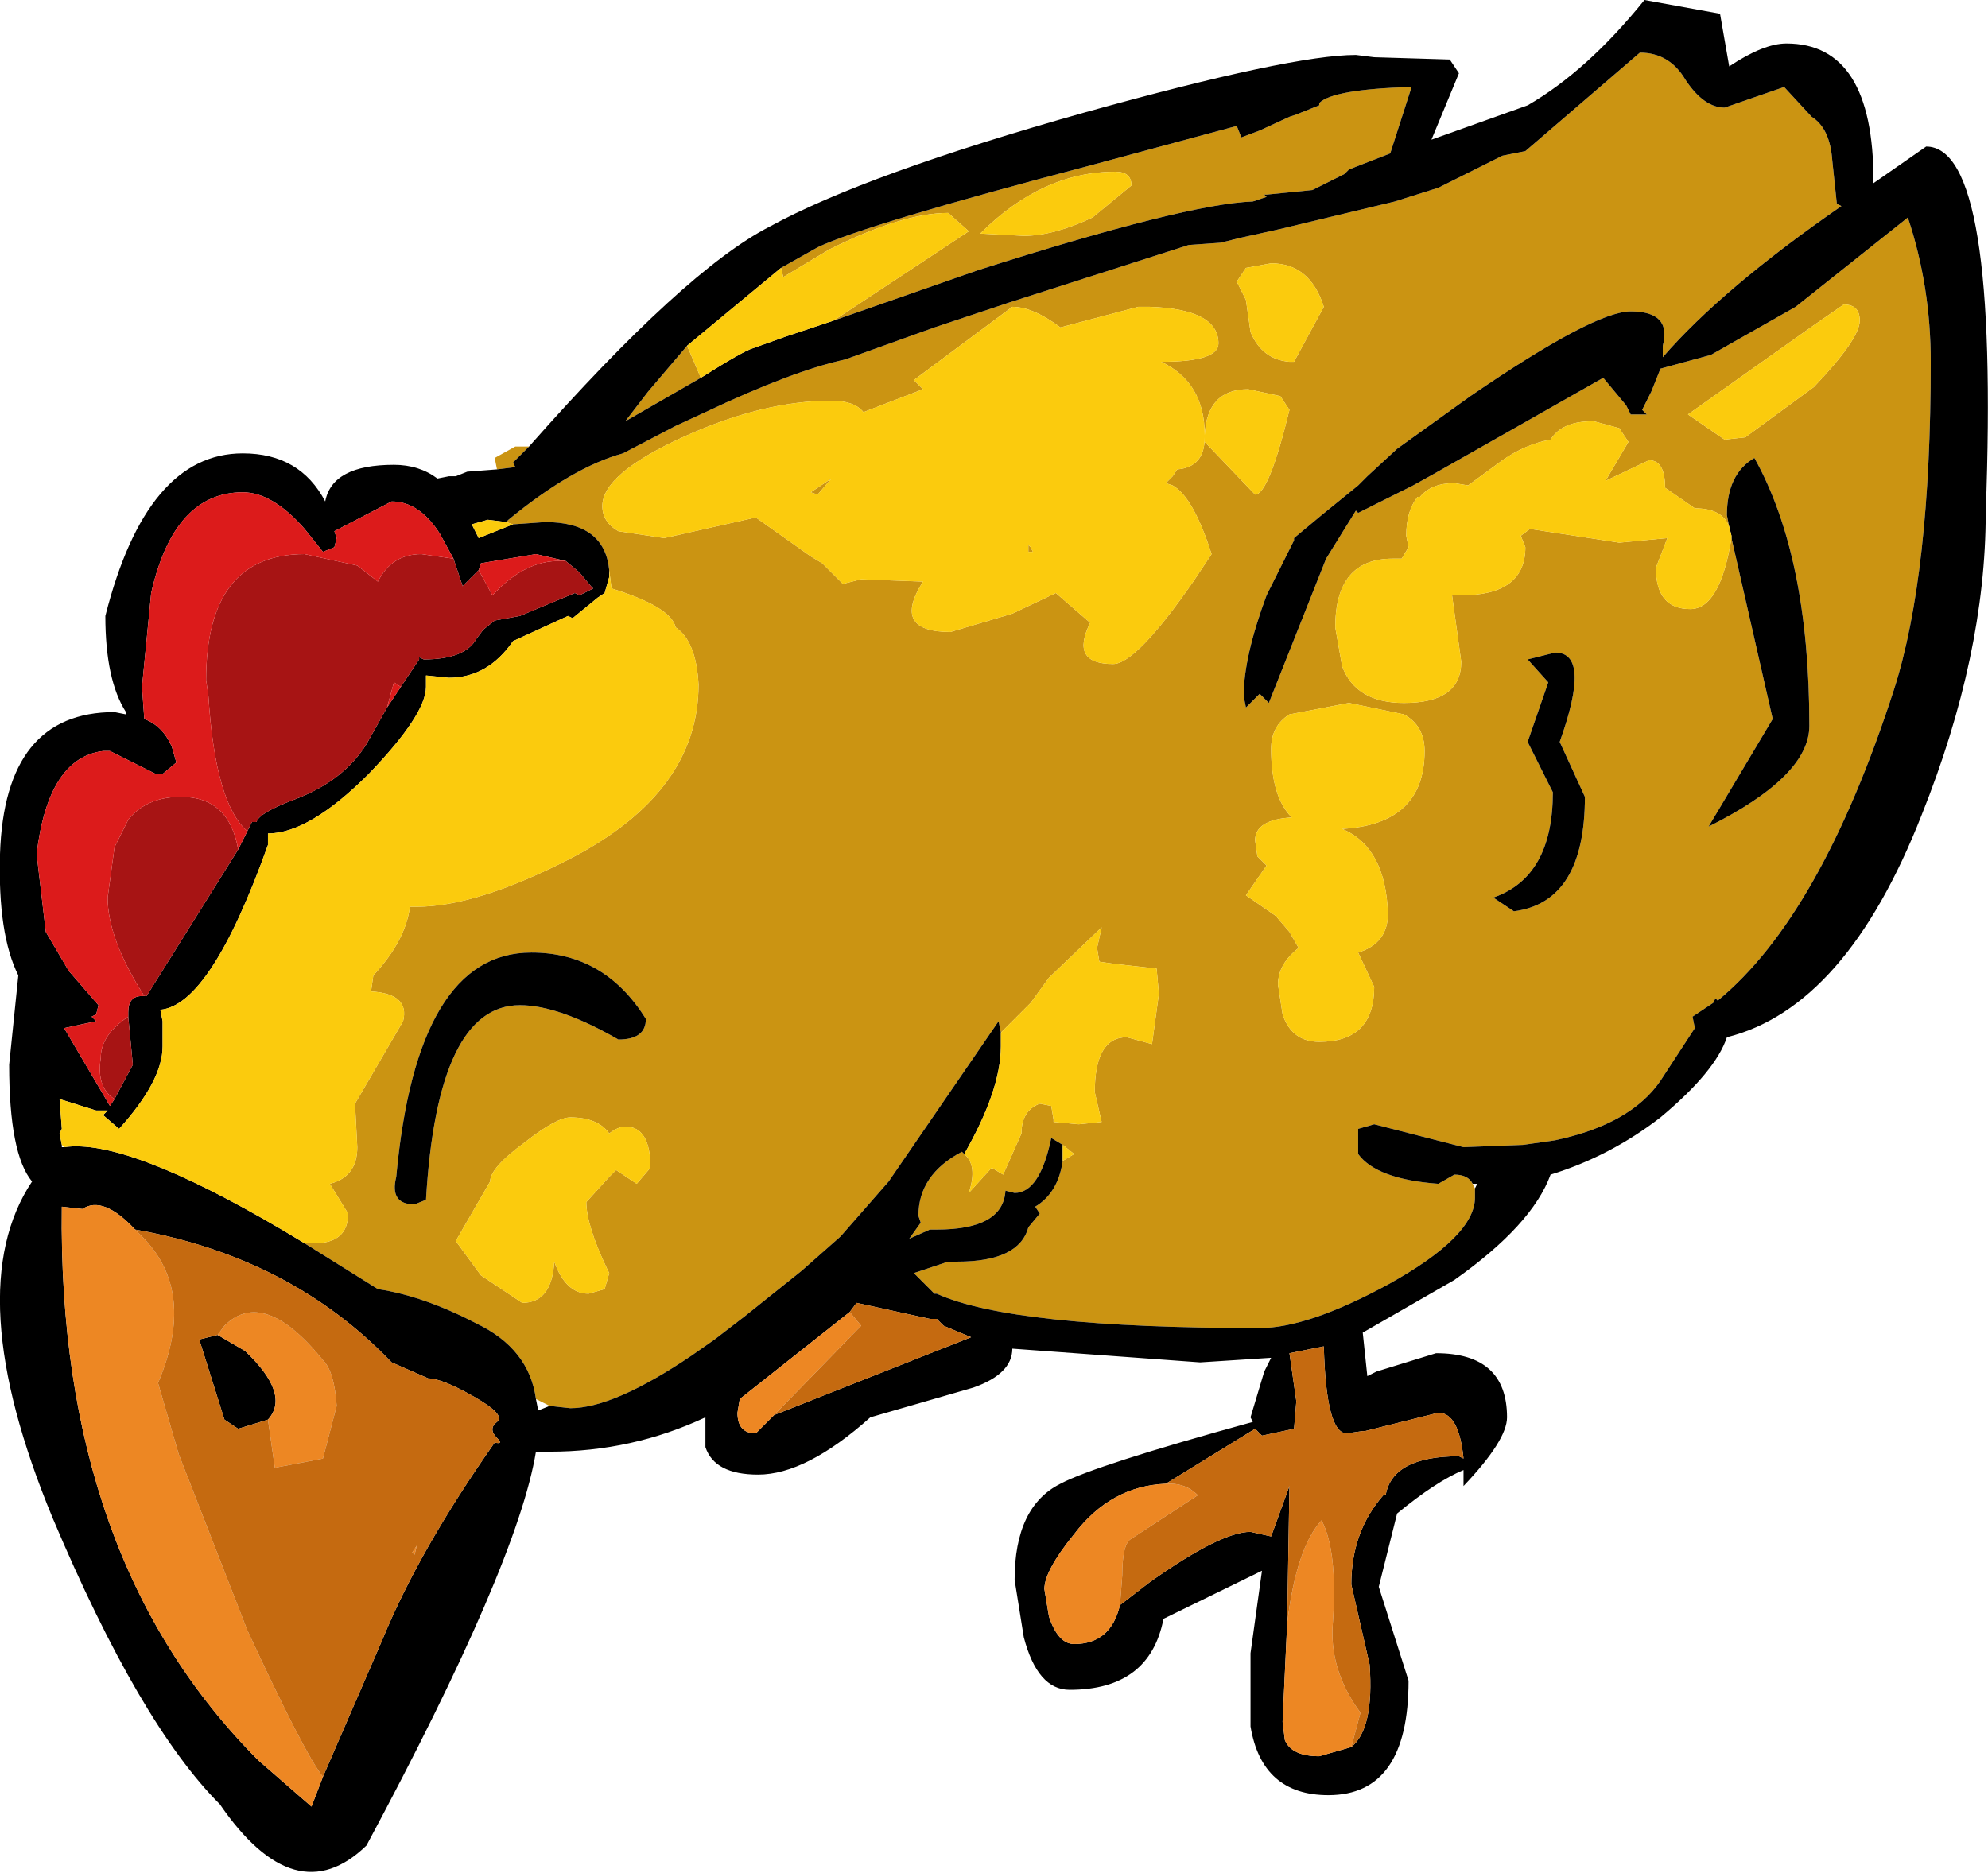 <?xml version="1.0" encoding="UTF-8" standalone="no"?>
<svg xmlns:xlink="http://www.w3.org/1999/xlink" height="40.9px" width="43.4px" xmlns="http://www.w3.org/2000/svg">
  <g transform="matrix(1.0, 0.0, 0.0, 1.0, 4.55, -9.05)">
    <path d="M6.5 20.45 L6.55 20.4 Q7.95 19.25 9.05 18.95 L10.2 18.35 10.85 18.05 Q12.75 17.15 13.9 16.9 L15.85 16.2 17.5 15.65 21.4 14.4 22.1 14.35 22.5 14.25 23.4 14.05 25.9 13.45 26.85 13.15 28.25 12.45 28.75 12.35 31.25 10.2 Q31.9 10.2 32.25 10.8 32.65 11.4 33.1 11.4 L34.4 10.95 35.0 11.6 Q35.4 11.85 35.45 12.55 L35.55 13.5 35.65 13.55 Q33.05 15.35 31.75 16.85 L31.75 16.6 Q31.95 15.85 31.05 15.85 30.25 15.85 27.55 17.7 L25.95 18.85 25.3 19.45 25.1 19.65 24.3 20.3 23.7 20.8 23.7 20.85 23.1 22.05 Q22.6 23.4 22.6 24.25 L22.65 24.5 22.95 24.2 23.15 24.4 24.4 21.25 25.05 20.2 25.1 20.25 26.3 19.65 26.75 19.4 30.45 17.3 30.95 17.9 31.05 18.1 31.4 18.1 31.3 18.0 31.5 17.6 31.7 17.1 32.8 16.8 34.65 15.75 37.1 13.8 Q37.6 15.3 37.6 16.95 37.6 21.6 36.8 24.1 35.2 29.05 32.95 30.9 L32.9 30.85 32.85 30.95 32.4 31.25 32.45 31.5 31.7 32.65 Q31.05 33.6 29.4 33.95 L28.7 34.05 27.4 34.1 25.45 33.6 25.1 33.7 25.1 34.25 Q25.5 34.8 26.85 34.9 L27.2 34.7 Q27.5 34.7 27.6 34.9 L27.65 35.0 27.65 35.2 Q27.65 36.05 25.75 37.1 24.0 38.05 22.95 38.05 17.55 38.05 15.9 37.3 L15.85 37.3 15.7 37.15 15.4 36.85 16.15 36.6 16.35 36.6 Q17.7 36.6 17.9 35.85 L18.15 35.55 18.05 35.4 Q18.55 35.1 18.65 34.4 L18.9 34.25 18.65 34.05 18.4 33.9 Q18.15 35.1 17.6 35.1 L17.4 35.05 Q17.35 35.9 15.9 35.9 L15.75 35.9 15.3 36.1 15.55 35.75 15.5 35.6 Q15.5 34.7 16.45 34.2 L16.5 34.25 Q16.8 34.5 16.6 35.1 L17.1 34.55 17.35 34.7 17.75 33.8 Q17.75 33.3 18.15 33.15 L18.4 33.2 18.45 33.5 18.45 33.55 19.0 33.6 19.5 33.55 19.35 32.9 Q19.35 31.7 20.05 31.7 L20.6 31.85 20.75 30.75 20.7 30.2 19.8 30.1 19.45 30.05 19.4 29.75 19.5 29.3 18.35 30.4 17.95 30.95 17.3 31.6 17.25 31.35 14.85 34.85 13.8 36.05 12.95 36.8 11.7 37.8 11.05 38.3 10.55 38.65 Q8.85 39.8 7.9 39.8 L7.45 39.75 7.15 39.6 Q7.0 38.5 5.85 37.95 4.7 37.35 3.7 37.2 L2.1 36.2 2.3 36.2 Q3.05 36.2 3.05 35.55 L2.65 34.9 Q3.25 34.75 3.25 34.1 L3.2 33.15 4.25 31.35 Q4.4 30.75 3.55 30.7 L3.6 30.35 Q4.3 29.6 4.4 28.85 L4.55 28.85 Q5.85 28.85 7.9 27.8 10.7 26.35 10.7 24.0 10.65 23.05 10.2 22.75 10.1 22.3 8.8 21.9 L8.75 21.5 Q8.65 20.45 7.35 20.45 L6.65 20.5 6.5 20.45 M6.3 19.3 L6.25 19.05 6.7 18.8 7.0 18.8 6.65 19.15 6.7 19.25 6.3 19.3 M12.5 14.9 L13.3 14.45 Q14.35 13.95 19.3 12.65 L22.45 11.8 22.55 12.05 22.95 11.9 23.6 11.6 23.75 11.55 24.25 11.35 24.25 11.3 Q24.55 11.0 26.25 10.95 L26.25 11.0 25.8 12.4 24.9 12.75 24.8 12.85 24.1 13.2 23.1 13.3 23.05 13.3 23.1 13.35 22.8 13.45 Q21.35 13.5 16.8 14.95 L13.65 16.05 16.6 14.1 16.15 13.7 Q15.15 13.7 13.55 14.5 L12.55 15.1 12.5 14.9 M10.75 17.3 L9.1 18.25 9.6 17.6 10.45 16.6 10.75 17.3 M33.2 20.55 Q33.05 20.15 32.45 20.15 L31.8 19.7 Q31.8 19.1 31.45 19.1 L30.5 19.55 31.0 18.7 30.8 18.4 30.25 18.25 30.2 18.25 Q29.55 18.25 29.3 18.65 28.75 18.75 28.25 19.1 L27.5 19.65 27.2 19.6 Q26.7 19.6 26.45 19.9 L26.4 19.9 Q26.15 20.2 26.15 20.75 L26.2 21.0 26.05 21.25 25.85 21.25 Q24.6 21.25 24.6 22.75 L24.75 23.6 Q25.05 24.4 26.1 24.4 27.35 24.4 27.35 23.5 L27.15 22.05 27.35 22.05 Q28.75 22.05 28.75 21.0 L28.65 20.75 28.85 20.6 30.8 20.9 31.85 20.8 31.6 21.45 Q31.6 22.35 32.35 22.35 33.0 22.35 33.25 20.8 L34.15 24.75 32.75 27.1 Q34.95 26.0 34.95 24.9 34.95 21.2 33.75 19.05 33.15 19.4 33.15 20.3 L33.2 20.55 M23.2 14.8 L22.65 14.9 22.45 15.2 22.65 15.6 22.75 16.3 Q23.0 16.9 23.6 16.95 L23.7 16.95 24.35 15.75 Q24.05 14.8 23.2 14.8 M26.1 24.65 L24.9 24.4 23.6 24.65 Q23.2 24.9 23.2 25.4 23.2 26.45 23.65 26.9 22.85 26.95 22.85 27.4 L22.9 27.75 23.1 27.95 22.65 28.6 23.3 29.05 23.6 29.4 23.8 29.75 Q23.35 30.1 23.35 30.55 L23.45 31.2 Q23.65 31.8 24.25 31.8 25.45 31.8 25.45 30.6 L25.1 29.85 Q25.75 29.65 25.75 29.0 25.7 27.55 24.75 27.15 26.55 27.05 26.55 25.45 26.55 24.9 26.1 24.65 M23.6 18.0 L23.4 17.7 22.7 17.55 Q21.8 17.55 21.75 18.55 21.75 17.4 20.8 16.95 22.05 16.95 22.05 16.55 22.05 15.8 20.55 15.75 L20.3 15.75 18.6 16.2 Q18.0 15.75 17.55 15.75 L15.4 17.35 15.6 17.55 14.3 18.05 Q14.1 17.8 13.6 17.8 12.1 17.8 10.35 18.6 8.6 19.4 8.6 20.1 8.6 20.45 8.95 20.65 L9.95 20.8 11.95 20.35 13.15 21.2 13.4 21.35 13.85 21.8 14.25 21.7 15.6 21.75 Q14.9 22.85 16.2 22.85 L17.55 22.45 18.5 22.0 19.25 22.65 Q18.8 23.55 19.75 23.55 20.25 23.55 21.5 21.75 L21.9 21.15 Q21.5 19.9 21.05 19.65 L20.9 19.6 20.95 19.55 21.05 19.45 21.15 19.3 Q21.75 19.25 21.75 18.6 L21.75 18.7 22.85 19.85 Q23.15 19.85 23.6 18.0 M29.4 23.3 L28.8 23.45 29.25 23.95 28.8 25.25 29.35 26.35 Q29.35 28.2 28.05 28.65 L28.5 28.95 Q30.05 28.75 30.05 26.45 L29.5 25.25 Q30.2 23.3 29.4 23.3 M17.8 14.2 Q18.45 14.2 19.3 13.8 L20.15 13.1 Q20.15 12.8 19.8 12.8 18.2 12.8 16.85 14.15 L17.8 14.2 M35.7 15.7 L35.05 16.15 Q34.2 16.75 32.3 18.1 L33.1 18.65 33.55 18.6 35.05 17.5 Q36.05 16.45 36.05 16.05 36.05 15.7 35.7 15.7 M13.6 19.5 L13.3 19.85 13.15 19.8 13.6 19.5 M17.9 21.1 L17.9 20.95 17.95 21.0 18.0 21.1 17.9 21.1 M7.9 33.45 Q7.6 33.45 6.9 34.0 6.15 34.55 6.15 34.85 L5.4 36.15 5.95 36.9 6.85 37.5 Q7.5 37.5 7.55 36.6 7.8 37.3 8.3 37.3 L8.65 37.2 8.75 36.85 8.7 36.75 Q8.25 35.8 8.25 35.3 L8.75 34.75 8.9 34.6 9.35 34.9 9.65 34.55 Q9.65 33.65 9.1 33.65 8.95 33.65 8.75 33.8 8.5 33.45 7.9 33.45 M8.95 31.75 Q9.55 31.75 9.55 31.3 8.65 29.85 7.05 29.85 4.55 29.85 4.1 34.75 3.95 35.35 4.5 35.35 L4.75 35.25 Q5.0 31.0 6.8 31.0 7.65 31.0 8.95 31.75" fill="#cb9412" fill-rule="evenodd" stroke="none"/>
    <path d="M27.6 34.9 Q27.5 34.7 27.2 34.7 L26.85 34.9 Q25.5 34.8 25.1 34.25 L25.1 33.7 25.45 33.6 27.4 34.1 28.7 34.05 29.4 33.95 Q31.05 33.6 31.7 32.65 L32.45 31.5 32.4 31.25 32.85 30.95 32.9 30.85 32.95 30.9 Q35.2 29.05 36.8 24.1 37.6 21.6 37.6 16.95 37.6 15.3 37.1 13.8 L34.65 15.75 32.8 16.8 31.7 17.1 31.5 17.6 31.3 18.0 31.4 18.1 31.05 18.1 30.95 17.9 30.45 17.3 26.75 19.4 26.3 19.65 25.1 20.25 25.05 20.2 24.4 21.25 23.15 24.4 22.95 24.2 22.65 24.5 22.6 24.25 Q22.6 23.4 23.1 22.05 L23.7 20.85 23.7 20.8 24.3 20.3 25.1 19.65 25.3 19.45 25.95 18.85 27.55 17.7 Q30.25 15.85 31.05 15.85 31.95 15.85 31.75 16.6 L31.75 16.85 Q33.05 15.35 35.65 13.55 L35.55 13.5 35.45 12.55 Q35.4 11.85 35.0 11.6 L34.4 10.95 33.1 11.4 Q32.65 11.4 32.25 10.8 31.9 10.2 31.25 10.2 L28.75 12.35 28.25 12.45 26.85 13.15 25.9 13.45 23.4 14.05 22.5 14.25 22.1 14.35 21.4 14.4 17.5 15.65 15.85 16.2 13.9 16.9 Q12.75 17.15 10.85 18.05 L10.2 18.35 9.05 18.95 Q7.95 19.25 6.55 20.4 L6.5 20.45 6.1 20.4 5.75 20.5 5.9 20.8 6.65 20.5 7.35 20.45 Q8.65 20.45 8.75 21.5 L8.75 21.65 8.65 22.0 8.5 22.1 7.95 22.55 7.85 22.5 6.65 23.05 Q6.1 23.85 5.25 23.85 L4.75 23.8 4.75 24.05 Q4.75 24.65 3.5 25.95 2.2 27.25 1.3 27.25 L1.3 27.5 Q0.05 31.0 -1.05 31.1 L-1.0 31.35 -1.0 31.9 Q-1.0 32.65 -1.95 33.7 L-2.3 33.4 -2.2 33.3 -2.45 33.3 -3.25 33.05 -3.2 33.7 -3.25 33.8 -3.2 34.05 -3.2 34.1 -3.15 34.1 Q-1.8 33.9 1.6 35.9 L2.1 36.2 3.7 37.2 Q4.7 37.35 5.85 37.95 7.0 38.5 7.15 39.6 L7.2 39.85 7.45 39.75 7.9 39.8 Q8.85 39.8 10.55 38.65 L11.05 38.3 11.7 37.8 12.95 36.8 13.8 36.05 14.85 34.85 17.25 31.35 17.3 31.6 17.3 31.9 Q17.3 32.85 16.5 34.25 L16.45 34.2 Q15.5 34.7 15.5 35.6 L15.55 35.75 15.3 36.1 15.75 35.9 15.9 35.9 Q17.35 35.9 17.4 35.05 L17.6 35.1 Q18.15 35.1 18.4 33.9 L18.65 34.05 18.65 34.1 18.65 34.4 Q18.55 35.1 18.05 35.4 L18.15 35.55 17.9 35.85 Q17.7 36.6 16.35 36.6 L16.15 36.6 15.4 36.85 15.7 37.15 15.85 37.3 15.9 37.3 Q17.55 38.05 22.95 38.05 24.0 38.05 25.75 37.1 27.65 36.05 27.65 35.2 L27.65 35.0 27.7 34.9 27.6 34.9 M7.0 18.8 Q10.4 14.95 12.25 14.0 14.35 12.85 19.15 11.5 23.65 10.25 25.05 10.25 L25.45 10.3 27.1 10.35 27.3 10.65 26.7 12.1 28.8 11.35 Q30.1 10.6 31.35 9.05 L33.0 9.35 33.2 10.5 Q33.95 10.0 34.45 10.0 36.35 10.0 36.35 13.0 L36.35 13.05 37.5 12.25 Q39.1 12.25 38.8 20.25 38.8 23.35 37.4 26.85 35.75 31.05 33.15 31.7 32.9 32.45 31.7 33.45 30.6 34.3 29.3 34.7 28.9 35.8 27.2 37.0 L25.2 38.15 25.3 39.1 25.5 39.0 26.8 38.6 Q28.35 38.6 28.35 40.0 28.35 40.5 27.4 41.5 L27.4 41.15 Q26.8 41.4 25.95 42.1 L25.55 43.7 26.2 45.75 Q26.2 48.25 24.45 48.25 23.0 48.25 22.75 46.75 L22.75 45.15 23.0 43.35 20.85 44.4 Q20.55 45.95 18.8 45.95 18.1 45.95 17.8 44.8 L17.6 43.55 Q17.6 41.95 18.6 41.45 19.35 41.05 22.8 40.1 L22.75 40.0 23.05 39.0 23.2 38.7 21.65 38.8 17.55 38.5 Q17.55 39.05 16.7 39.35 L14.45 40.0 Q13.05 41.25 12.0 41.25 11.05 41.25 10.85 40.65 L10.85 40.0 Q9.25 40.75 7.45 40.75 L7.15 40.75 Q6.75 43.2 3.45 49.35 1.9 50.85 0.25 48.45 -1.5 46.7 -3.4 42.2 -5.45 37.25 -3.85 34.85 -4.35 34.25 -4.35 32.3 L-4.15 30.35 Q-4.6 29.45 -4.55 27.7 -4.45 24.6 -2.05 24.6 L-1.8 24.65 -1.8 24.6 Q-2.25 23.9 -2.25 22.5 -1.35 18.95 0.75 18.95 2.0 18.95 2.55 20.0 2.7 19.2 4.05 19.2 4.6 19.2 5.0 19.5 L5.25 19.45 5.4 19.45 5.65 19.35 6.3 19.3 6.7 19.25 6.65 19.15 7.0 18.8 M13.65 16.05 L16.8 14.95 Q21.35 13.5 22.8 13.45 L23.1 13.35 23.05 13.3 23.1 13.3 24.1 13.2 24.8 12.85 24.9 12.75 25.8 12.4 26.25 11.0 26.25 10.95 Q24.55 11.0 24.25 11.3 L24.25 11.35 23.75 11.55 23.6 11.6 22.95 11.9 22.55 12.05 22.45 11.8 19.3 12.65 Q14.35 13.95 13.3 14.45 L12.5 14.9 10.45 16.6 9.6 17.6 9.1 18.25 10.75 17.3 Q11.7 16.7 11.9 16.65 L12.6 16.4 13.65 16.05 M33.2 20.55 L33.15 20.3 Q33.15 19.4 33.75 19.05 34.95 21.2 34.95 24.9 34.95 26.0 32.75 27.1 L34.15 24.75 33.25 20.8 33.25 20.75 33.2 20.55 M29.4 23.3 Q30.2 23.3 29.5 25.25 L30.05 26.45 Q30.05 28.75 28.5 28.95 L28.05 28.65 Q29.35 28.2 29.35 26.35 L28.8 25.25 29.25 23.95 28.8 23.45 29.4 23.3 M4.2 24.05 L4.6 23.45 4.6 23.4 4.7 23.45 Q5.6 23.45 5.85 23.0 L6.0 22.8 6.25 22.6 6.8 22.5 8.0 22.0 8.1 22.05 8.4 21.9 8.35 21.85 8.1 21.55 7.8 21.3 7.15 21.15 5.95 21.35 5.9 21.5 5.55 21.85 5.35 21.25 5.05 20.7 Q4.6 20.0 4.0 20.0 L2.75 20.65 2.8 20.8 2.75 21.0 2.5 21.1 2.1 20.6 Q1.4 19.8 0.75 19.8 -0.75 19.8 -1.25 22.0 L-1.45 24.05 -1.4 24.75 Q-1.0 24.9 -0.8 25.35 L-0.7 25.7 -1.0 25.95 -1.15 25.95 -2.15 25.45 -2.3 25.45 Q-3.5 25.6 -3.75 27.7 L-3.55 29.4 -3.05 30.25 -2.4 31.0 -2.45 31.2 -2.55 31.25 -2.45 31.35 -3.15 31.5 -2.15 33.2 -2.05 33.05 -1.65 32.3 -1.75 31.25 -1.75 31.15 Q-1.75 30.8 -1.45 30.8 L-1.4 30.8 -1.35 30.8 0.65 27.6 0.85 27.2 0.95 27.0 1.05 27.0 Q1.1 26.8 1.9 26.5 2.95 26.1 3.45 25.3 L3.9 24.5 4.2 24.05 M14.0 37.7 L11.6 39.6 11.55 39.9 Q11.55 40.35 11.95 40.35 L12.35 39.95 16.65 38.25 16.05 38.0 15.9 37.85 15.75 37.85 14.15 37.5 14.0 37.7 M8.95 31.75 Q7.65 31.0 6.8 31.0 5.0 31.0 4.75 35.25 L4.5 35.35 Q3.95 35.35 4.1 34.75 4.55 29.85 7.05 29.85 8.65 29.85 9.55 31.3 9.55 31.75 8.95 31.75 M0.2 38.2 L0.8 38.55 Q1.8 39.5 1.3 40.05 L0.65 40.25 0.35 40.05 -0.2 38.3 0.2 38.2 M2.5 47.85 L3.8 44.85 Q4.6 42.9 6.25 40.55 6.45 40.6 6.3 40.45 6.1 40.25 6.3 40.1 6.5 39.95 5.8 39.55 5.1 39.15 4.8 39.15 L4.0 38.8 Q1.8 36.5 -1.6 35.9 -2.3 35.15 -2.75 35.45 L-3.2 35.4 Q-3.3 43.1 1.1 47.5 L2.25 48.5 2.5 47.85 M19.9 44.1 L20.55 43.6 Q22.1 42.5 22.75 42.5 L23.2 42.6 23.6 41.5 23.55 44.5 23.45 46.65 23.5 47.05 Q23.65 47.4 24.25 47.4 L24.95 47.2 Q25.45 46.8 25.35 45.4 L24.95 43.65 Q24.95 42.5 25.65 41.7 L25.7 41.7 Q25.85 40.85 27.3 40.85 L27.4 40.9 Q27.3 39.9 26.85 39.9 L25.25 40.3 25.2 40.3 24.85 40.35 Q24.4 40.35 24.35 38.45 L23.6 38.6 23.75 39.65 23.7 40.25 23.0 40.4 22.85 40.25 20.9 41.45 Q19.7 41.5 18.9 42.55 18.25 43.35 18.25 43.75 L18.35 44.35 Q18.55 44.95 18.9 44.95 19.7 44.95 19.9 44.1" fill="#000000" fill-rule="evenodd" stroke="none"/>
    <path d="M6.5 20.45 L6.65 20.5 5.9 20.8 5.75 20.5 6.1 20.4 6.5 20.45 M8.75 21.5 L8.8 21.9 Q10.1 22.3 10.2 22.75 10.65 23.05 10.7 24.0 10.7 26.35 7.9 27.8 5.85 28.85 4.55 28.85 L4.4 28.85 Q4.3 29.6 3.6 30.35 L3.55 30.7 Q4.4 30.75 4.25 31.35 L3.2 33.15 3.25 34.1 Q3.25 34.75 2.65 34.9 L3.05 35.55 Q3.05 36.2 2.3 36.2 L2.1 36.2 1.6 35.9 Q-1.8 33.9 -3.15 34.1 L-3.2 34.05 -3.25 33.8 -3.2 33.7 -3.25 33.05 -2.45 33.3 -2.2 33.3 -2.3 33.4 -1.95 33.7 Q-1.0 32.65 -1.0 31.9 L-1.0 31.35 -1.05 31.1 Q0.05 31.0 1.3 27.5 L1.3 27.25 Q2.2 27.25 3.5 25.95 4.75 24.65 4.75 24.05 L4.75 23.8 5.25 23.85 Q6.1 23.85 6.65 23.05 L7.85 22.5 7.95 22.55 8.5 22.1 8.65 22.0 8.75 21.65 8.75 21.5 M17.3 31.6 L17.95 30.95 18.35 30.4 19.5 29.3 19.4 29.75 19.45 30.05 19.8 30.1 20.7 30.2 20.75 30.75 20.6 31.85 20.05 31.7 Q19.35 31.7 19.35 32.9 L19.5 33.55 19.0 33.6 18.45 33.55 18.45 33.5 18.4 33.2 18.15 33.15 Q17.75 33.3 17.75 33.8 L17.35 34.7 17.1 34.55 16.6 35.1 Q16.8 34.5 16.5 34.25 17.3 32.85 17.3 31.9 L17.3 31.6 M18.65 34.05 L18.9 34.25 18.65 34.4 18.65 34.1 18.65 34.05 M12.5 14.9 L12.55 15.1 13.55 14.5 Q15.15 13.7 16.15 13.7 L16.6 14.1 13.65 16.05 12.6 16.4 11.9 16.65 Q11.7 16.7 10.75 17.3 L10.45 16.6 12.5 14.9 M23.2 14.8 Q24.05 14.8 24.35 15.75 L23.7 16.95 23.6 16.95 Q23.0 16.9 22.75 16.3 L22.65 15.6 22.45 15.2 22.65 14.9 23.2 14.8 M33.25 20.8 Q33.0 22.35 32.35 22.35 31.6 22.35 31.6 21.45 L31.85 20.8 30.8 20.9 28.85 20.6 28.65 20.75 28.75 21.0 Q28.75 22.05 27.35 22.05 L27.15 22.05 27.35 23.5 Q27.35 24.4 26.1 24.4 25.05 24.4 24.75 23.6 L24.6 22.75 Q24.6 21.25 25.85 21.25 L26.05 21.25 26.2 21.0 26.15 20.75 Q26.15 20.2 26.4 19.9 L26.45 19.9 Q26.7 19.6 27.2 19.6 L27.5 19.65 28.25 19.1 Q28.75 18.75 29.3 18.65 29.55 18.25 30.2 18.25 L30.25 18.25 30.8 18.4 31.0 18.7 30.5 19.55 31.45 19.1 Q31.8 19.1 31.8 19.7 L32.45 20.15 Q33.05 20.15 33.2 20.55 L33.25 20.75 33.25 20.8 M23.6 18.0 Q23.15 19.85 22.85 19.85 L21.75 18.7 21.75 18.6 Q21.75 19.25 21.15 19.3 L21.05 19.45 20.95 19.55 20.9 19.6 21.05 19.65 Q21.5 19.9 21.9 21.15 L21.5 21.75 Q20.25 23.55 19.75 23.55 18.8 23.55 19.25 22.65 L18.5 22.0 17.55 22.45 16.2 22.85 Q14.9 22.85 15.6 21.75 L14.25 21.7 13.85 21.8 13.4 21.35 13.15 21.2 11.95 20.35 9.95 20.8 8.95 20.65 Q8.6 20.45 8.6 20.1 8.6 19.4 10.35 18.6 12.1 17.8 13.6 17.8 14.1 17.8 14.3 18.05 L15.6 17.55 15.4 17.35 17.55 15.75 Q18.0 15.75 18.6 16.2 L20.3 15.75 20.55 15.75 Q22.05 15.8 22.05 16.55 22.05 16.95 20.8 16.95 21.75 17.4 21.75 18.55 21.8 17.55 22.7 17.55 L23.4 17.7 23.6 18.0 M26.1 24.65 Q26.55 24.9 26.55 25.45 26.55 27.05 24.75 27.15 25.7 27.55 25.75 29.0 25.75 29.65 25.1 29.85 L25.45 30.6 Q25.45 31.8 24.25 31.8 23.65 31.8 23.45 31.2 L23.35 30.55 Q23.35 30.1 23.8 29.75 L23.6 29.4 23.3 29.05 22.65 28.6 23.1 27.95 22.9 27.75 22.85 27.4 Q22.85 26.95 23.65 26.9 23.2 26.45 23.2 25.4 23.2 24.9 23.6 24.65 L24.9 24.4 26.1 24.65 M35.7 15.7 Q36.05 15.7 36.05 16.05 36.05 16.45 35.05 17.5 L33.55 18.6 33.1 18.65 32.3 18.1 Q34.2 16.75 35.05 16.15 L35.7 15.7 M17.8 14.2 L16.85 14.15 Q18.2 12.8 19.8 12.8 20.15 12.8 20.15 13.1 L19.3 13.8 Q18.45 14.2 17.8 14.2 M17.9 21.1 L18.0 21.1 17.95 21.0 17.9 20.95 17.9 21.1 M13.6 19.5 L13.15 19.8 13.3 19.85 13.6 19.5 M7.9 33.45 Q8.5 33.45 8.75 33.8 8.95 33.65 9.1 33.65 9.65 33.65 9.65 34.55 L9.35 34.9 8.9 34.6 8.75 34.75 8.25 35.3 Q8.25 35.8 8.7 36.75 L8.75 36.85 8.65 37.2 8.3 37.3 Q7.8 37.3 7.55 36.6 7.5 37.5 6.85 37.5 L5.95 36.9 5.4 36.15 6.15 34.85 Q6.15 34.55 6.9 34.0 7.6 33.45 7.9 33.45" fill="#fbcb0d" fill-rule="evenodd" stroke="none"/>
    <path d="M7.8 21.3 L8.1 21.55 8.35 21.85 8.4 21.9 8.1 22.05 8.0 22.0 6.8 22.5 6.25 22.6 6.0 22.8 5.85 23.0 Q5.6 23.45 4.7 23.45 L4.6 23.4 4.6 23.45 4.2 24.05 4.05 23.95 3.9 24.5 3.45 25.3 Q2.95 26.1 1.9 26.5 1.1 26.8 1.05 27.0 L0.95 27.0 0.85 27.2 Q0.15 26.6 0.0 24.25 L-0.05 23.9 Q-0.05 21.15 2.1 21.15 L3.25 21.4 3.7 21.75 Q4.0 21.15 4.65 21.15 L5.35 21.25 5.55 21.85 5.9 21.5 6.2 22.05 6.4 21.85 Q7.0 21.3 7.65 21.3 L7.8 21.3 M-2.05 33.05 Q-2.45 32.8 -2.35 32.15 -2.35 31.65 -1.75 31.25 L-1.65 32.3 -2.05 33.05 M-1.4 30.8 Q-2.2 29.55 -2.2 28.65 L-2.05 27.55 -1.75 26.95 Q-1.35 26.45 -0.6 26.45 0.45 26.45 0.65 27.6 L-1.35 30.8 -1.4 30.8" fill="#a71414" fill-rule="evenodd" stroke="none"/>
    <path d="M7.8 21.3 L7.65 21.3 Q7.0 21.3 6.4 21.85 L6.2 22.05 5.9 21.5 5.95 21.35 7.15 21.15 7.8 21.3 M5.35 21.25 L4.65 21.15 Q4.0 21.15 3.7 21.75 L3.25 21.4 2.1 21.15 Q-0.05 21.15 -0.05 23.9 L0.0 24.25 Q0.15 26.6 0.85 27.2 L0.65 27.6 Q0.45 26.45 -0.6 26.45 -1.35 26.45 -1.75 26.95 L-2.05 27.55 -2.2 28.65 Q-2.2 29.55 -1.4 30.8 L-1.45 30.8 Q-1.75 30.8 -1.75 31.15 L-1.75 31.25 Q-2.35 31.65 -2.35 32.15 -2.45 32.8 -2.05 33.05 L-2.15 33.2 -3.15 31.5 -2.45 31.35 -2.55 31.25 -2.45 31.2 -2.4 31.0 -3.05 30.25 -3.55 29.4 -3.75 27.7 Q-3.5 25.6 -2.3 25.45 L-2.15 25.45 -1.15 25.95 -1.0 25.95 -0.7 25.7 -0.8 25.35 Q-1.0 24.9 -1.4 24.75 L-1.45 24.05 -1.25 22.0 Q-0.75 19.8 0.75 19.8 1.4 19.8 2.1 20.6 L2.5 21.1 2.75 21.0 2.8 20.8 2.75 20.65 4.0 20.0 Q4.6 20.0 5.05 20.7 L5.35 21.25 M3.9 24.5 L4.05 23.95 4.2 24.05 3.9 24.5" fill="#dc1b1b" fill-rule="evenodd" stroke="none"/>
    <path d="M12.35 39.95 L11.95 40.35 Q11.55 40.35 11.55 39.9 L11.6 39.6 14.0 37.7 14.25 38.0 12.35 39.95 M0.2 38.2 L0.35 38.0 Q1.2 37.15 2.5 38.75 2.75 39.0 2.8 39.75 L2.5 40.9 1.45 41.1 1.3 40.05 Q1.8 39.5 0.8 38.55 L0.2 38.2 M-1.6 35.9 L-1.45 36.05 Q-0.25 37.25 -1.1 39.25 L-0.65 40.8 0.85 44.65 Q2.1 47.35 2.5 47.85 L2.25 48.5 1.1 47.5 Q-3.3 43.1 -3.2 35.4 L-2.75 35.45 Q-2.3 35.15 -1.6 35.9 M4.5 43.0 L4.45 42.95 4.55 42.8 4.5 43.0 M20.9 41.45 L21.0 41.45 Q21.35 41.45 21.6 41.7 L20.15 42.65 Q19.95 42.75 19.95 43.45 L19.9 44.1 Q19.7 44.95 18.9 44.95 18.55 44.95 18.35 44.35 L18.25 43.75 Q18.25 43.35 18.9 42.55 19.7 41.5 20.9 41.45 M23.55 44.5 Q23.75 42.85 24.3 42.25 24.65 42.9 24.55 44.45 24.45 45.5 25.15 46.45 L24.95 47.2 24.25 47.4 Q23.65 47.4 23.5 47.05 L23.45 46.65 23.55 44.5" fill="#ed8723" fill-rule="evenodd" stroke="none"/>
    <path d="M14.0 37.7 L14.15 37.5 15.75 37.85 15.9 37.85 16.05 38.0 16.65 38.25 12.35 39.95 14.25 38.0 14.0 37.7 M1.3 40.05 L1.45 41.1 2.5 40.9 2.8 39.75 Q2.75 39.0 2.5 38.75 1.2 37.15 0.35 38.0 L0.2 38.2 -0.2 38.3 0.35 40.05 0.65 40.25 1.3 40.05 M-1.6 35.9 Q1.8 36.5 4.0 38.8 L4.8 39.15 Q5.1 39.15 5.8 39.55 6.5 39.95 6.3 40.1 6.1 40.25 6.3 40.45 6.45 40.6 6.25 40.55 4.6 42.9 3.8 44.85 L2.5 47.85 Q2.1 47.35 0.85 44.65 L-0.65 40.8 -1.1 39.25 Q-0.25 37.25 -1.45 36.05 L-1.6 35.9 M4.5 43.0 L4.55 42.8 4.45 42.95 4.5 43.0 M19.9 44.1 L19.95 43.45 Q19.95 42.75 20.15 42.65 L21.6 41.7 Q21.35 41.45 21.0 41.45 L20.9 41.45 22.85 40.25 23.0 40.4 23.7 40.25 23.75 39.65 23.6 38.6 24.35 38.45 Q24.4 40.35 24.85 40.35 L25.2 40.3 25.25 40.3 26.85 39.9 Q27.3 39.9 27.4 40.9 L27.3 40.85 Q25.85 40.85 25.7 41.7 L25.65 41.7 Q24.95 42.5 24.95 43.65 L25.35 45.4 Q25.45 46.8 24.95 47.2 L25.15 46.45 Q24.45 45.5 24.55 44.45 24.65 42.9 24.3 42.25 23.75 42.85 23.55 44.5 L23.6 41.5 23.2 42.6 22.75 42.5 Q22.1 42.5 20.55 43.6 L19.9 44.1" fill="#c56a10" fill-rule="evenodd" stroke="none"/>
  </g>
</svg>
